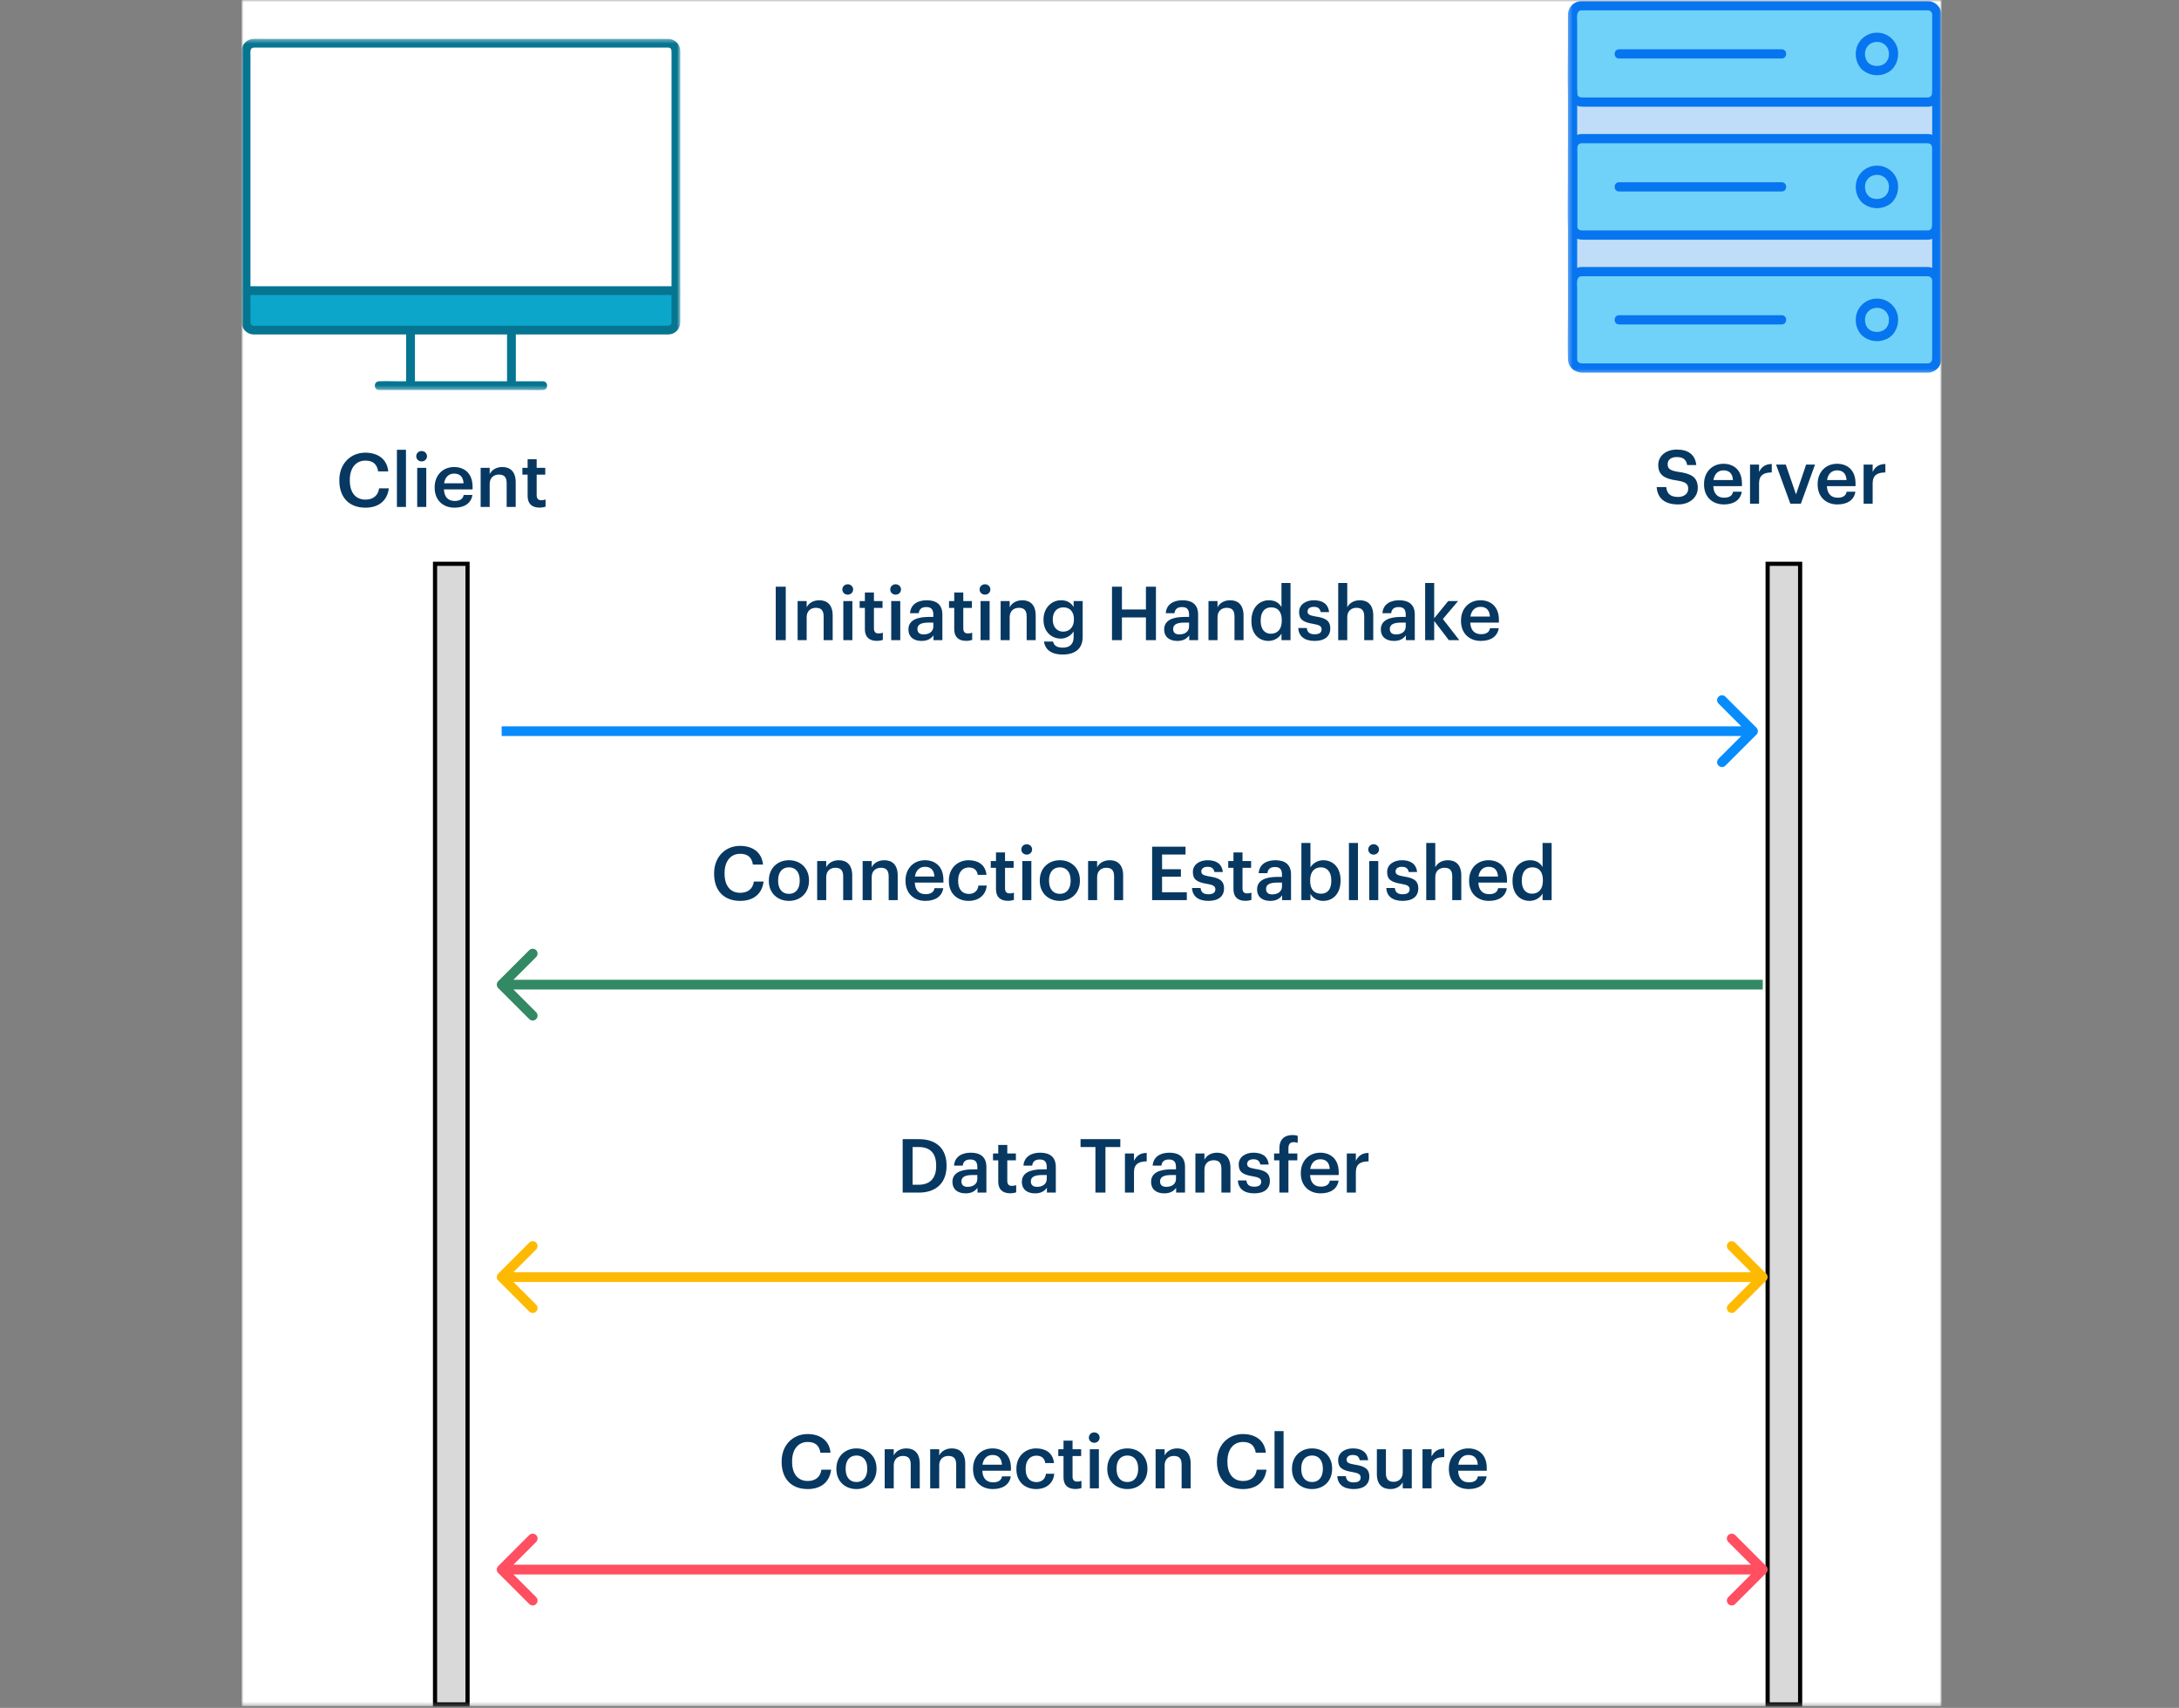 <svg width="523" height="410" viewBox="0 0 523 410" fill="none" xmlns="http://www.w3.org/2000/svg">
<rect x="0" y="0" width="523" height="410" fill="#808080" stroke="none"/>
<mask id="mask0_694_2507" style="mask-type:luminance" maskUnits="userSpaceOnUse" x="58" y="0" width="408" height="410">
<path d="M466 0H58V409.56H466V0Z" fill="white"/>
</mask>
<g mask="url(#mask0_694_2507)">
<path d="M466 0H58V409.56H466V0Z" fill="white"/>
<mask id="mask1_694_2507" style="mask-type:luminance" maskUnits="userSpaceOnUse" x="58" y="9" width="106" height="85">
<path d="M163.315 9.362H58V93.615H163.315V9.362Z" fill="white"/>
</mask>
<g mask="url(#mask1_694_2507)">
<path d="M122.752 81.505V79.245H98.537V92.585H122.752V81.505Z" fill="white"/>
<path d="M162.232 69.769V77.453C162.231 77.928 162.04 78.384 161.703 78.72C161.365 79.056 160.907 79.246 160.429 79.246H60.86C60.383 79.246 59.925 79.056 59.587 78.72C59.249 78.384 59.059 77.928 59.059 77.453V69.769H162.232Z" fill="#0DA6CB"/>
<path d="M162.231 12.169V69.77H59.055V12.169C59.055 11.693 59.245 11.237 59.582 10.901C59.92 10.565 60.379 10.376 60.856 10.376H160.428C160.665 10.376 160.899 10.422 161.118 10.512C161.337 10.602 161.536 10.734 161.703 10.901C161.87 11.067 162.003 11.265 162.094 11.482C162.185 11.7 162.231 11.933 162.231 12.169Z" fill="white"/>
<path d="M90.991 93.635H125.436C127.029 93.635 128.636 93.698 130.227 93.635C130.249 93.635 130.271 93.635 130.295 93.635C131.652 93.635 131.654 91.535 130.295 91.535H95.851C94.258 91.535 92.651 91.471 91.06 91.535C91.038 91.535 91.016 91.535 90.993 91.535C89.635 91.535 89.633 93.635 90.993 93.635H90.991Z" fill="#057591"/>
<path d="M99.591 92.312V79.272C99.591 77.921 97.481 77.919 97.481 79.272V92.312C97.481 93.663 99.591 93.665 99.591 92.312Z" fill="#057591"/>
<path d="M121.698 79.272V92.312C121.698 93.662 123.808 93.665 123.808 92.312V79.272C123.808 77.921 121.698 77.919 121.698 79.272Z" fill="#057591"/>
<path d="M160.428 9.326H63.068C62.337 9.326 61.602 9.301 60.87 9.326C60.486 9.333 60.107 9.415 59.755 9.568C59.403 9.721 59.085 9.941 58.819 10.217C58.552 10.492 58.343 10.817 58.203 11.173C58.063 11.529 57.995 11.909 58.003 12.291C57.999 12.729 58.003 13.166 58.003 13.603V73.11C58.003 74.492 57.997 75.874 58.003 77.257C57.987 77.644 58.049 78.03 58.185 78.393C58.32 78.756 58.527 79.089 58.793 79.371C59.059 79.654 59.379 79.881 59.734 80.04C60.09 80.198 60.473 80.285 60.862 80.295C61.04 80.301 61.22 80.295 61.398 80.295H159.826C160.025 80.295 160.225 80.301 160.423 80.295C160.808 80.287 161.189 80.203 161.542 80.048C161.894 79.894 162.213 79.671 162.479 79.394C162.745 79.116 162.954 78.788 163.092 78.43C163.231 78.072 163.297 77.691 163.287 77.307C163.298 75.984 163.287 74.661 163.287 73.339V13.729C163.287 13.273 163.287 12.819 163.287 12.364C163.302 11.977 163.241 11.591 163.105 11.228C162.969 10.866 162.762 10.533 162.496 10.251C162.231 9.968 161.911 9.741 161.557 9.582C161.202 9.423 160.819 9.336 160.431 9.326C159.072 9.271 159.076 11.37 160.431 11.425C161.143 11.453 161.177 12.052 161.177 12.587V73.754C161.177 74.96 161.194 76.167 161.177 77.373C161.165 78.362 160.143 78.195 159.448 78.195H61.32C61.116 78.211 60.911 78.207 60.708 78.181C60.081 78.046 60.112 77.482 60.112 76.994V13.351C60.112 12.604 59.9 11.436 60.969 11.427C61.882 11.417 62.796 11.427 63.709 11.427H160.428C161.785 11.425 161.787 9.326 160.428 9.326Z" fill="#057591"/>
<path d="M59.054 70.819H162.23C163.587 70.819 163.589 68.72 162.23 68.72H59.054C57.697 68.72 57.694 70.819 59.054 70.819Z" fill="#057591"/>
</g>
<path d="M87.71 121.877C83.691 121.877 81.448 119.311 81.448 115.364V115.221C81.448 111.363 84.104 108.671 87.674 108.671C90.617 108.671 92.896 110.143 93.183 113.157H90.76C90.491 111.453 89.54 110.573 87.692 110.573C85.431 110.573 83.96 112.332 83.96 115.203V115.346C83.96 118.235 85.342 119.939 87.71 119.939C89.487 119.939 90.743 119.042 90.994 117.23H93.326C92.95 120.316 90.76 121.877 87.71 121.877ZM95.268 121.698V107.972H97.439V121.698H95.268ZM100.139 121.698V112.314H102.31V121.698H100.139ZM101.198 110.771C100.48 110.771 99.906 110.232 99.906 109.533C99.906 108.815 100.48 108.277 101.198 108.277C101.915 108.277 102.489 108.815 102.489 109.533C102.489 110.232 101.915 110.771 101.198 110.771ZM109.083 121.877C106.32 121.877 104.328 120.065 104.328 117.104V116.961C104.328 114.054 106.32 112.116 108.993 112.116C111.326 112.116 113.425 113.498 113.425 116.853V117.481H106.553C106.625 119.258 107.522 120.262 109.137 120.262C110.447 120.262 111.129 119.742 111.29 118.827H113.389C113.084 120.801 111.487 121.877 109.083 121.877ZM106.589 116.028H111.272C111.164 114.413 110.339 113.695 108.993 113.695C107.684 113.695 106.804 114.575 106.589 116.028ZM115.364 121.698V112.314H117.535V113.803C117.984 112.888 119.025 112.116 120.568 112.116C122.452 112.116 123.78 113.211 123.78 115.795V121.698H121.608V115.992C121.608 114.575 121.034 113.929 119.742 113.929C118.522 113.929 117.535 114.682 117.535 116.171V121.698H115.364ZM129.475 121.859C127.608 121.859 126.64 120.854 126.64 119.078V113.947H125.384V112.314H126.64V110.25H128.811V112.314H130.874V113.947H128.811V118.881C128.811 119.706 129.205 120.083 129.887 120.083C130.318 120.083 130.641 120.029 130.946 119.904V121.626C130.605 121.752 130.138 121.859 129.475 121.859Z" fill="#073861"/>
<mask id="mask2_694_2507" style="mask-type:luminance" maskUnits="userSpaceOnUse" x="376" y="0" width="90" height="90">
<path d="M465.999 0.001H376.286V89.714H465.999V0.001Z" fill="white"/>
</mask>
<g mask="url(#mask2_694_2507)">
<path d="M379.571 33.289H462.746C463.31 33.289 463.851 33.513 464.25 33.912C464.649 34.311 464.874 34.853 464.874 35.417V22.382C464.874 22.946 464.649 23.488 464.25 23.887C463.851 24.286 463.31 24.51 462.746 24.51H379.571C379.007 24.51 378.465 24.286 378.066 23.887C377.667 23.488 377.442 22.946 377.442 22.382V35.417C377.442 34.853 377.667 34.311 378.066 33.912C378.465 33.513 379.007 33.289 379.571 33.289Z" fill="#BFDDF8"/>
<path d="M462.746 56.43H379.571C379.007 56.43 378.465 56.206 378.066 55.807C377.667 55.407 377.442 54.866 377.442 54.302V67.341C377.442 66.776 377.667 66.235 378.066 65.836C378.465 65.437 379.007 65.213 379.571 65.213H462.746C463.31 65.213 463.851 65.437 464.25 65.836C464.649 66.235 464.874 66.776 464.874 67.341V54.302C464.874 54.867 464.649 55.408 464.25 55.807C463.851 56.206 463.31 56.43 462.746 56.43Z" fill="#BFDDF8"/>
<path d="M462.746 1.371H379.573C378.399 1.371 377.445 2.324 377.445 3.499V22.382C377.445 23.557 378.399 24.51 379.573 24.51H462.746C463.921 24.51 464.874 23.557 464.874 22.382V3.499C464.874 2.324 463.921 1.371 462.746 1.371Z" fill="#71D2F9"/>
<path d="M462.746 33.29H379.573C378.399 33.29 377.445 34.243 377.445 35.418V54.301C377.445 55.476 378.399 56.429 379.573 56.429H462.746C463.921 56.429 464.874 55.476 464.874 54.301V35.418C464.874 34.243 463.921 33.29 462.746 33.29Z" fill="#71D2F9"/>
<path d="M462.746 65.21H379.573C378.399 65.21 377.445 66.163 377.445 67.338V86.221C377.445 87.396 378.399 88.349 379.573 88.349H462.746C463.921 88.349 464.874 87.396 464.874 86.221V67.338C464.874 66.163 463.921 65.21 462.746 65.21Z" fill="#71D2F9"/>
<path d="M376.333 21.919V66.878C376.333 68.306 378.553 68.309 378.553 66.878V21.919C378.553 20.49 376.333 20.488 376.333 21.919Z" fill="#0775EF"/>
<path d="M463.763 21.919V66.878C463.763 68.306 465.983 68.309 465.983 66.878V21.919C465.983 20.49 463.763 20.488 463.763 21.919Z" fill="#0775EF"/>
<path d="M379.569 2.481H458.257C459.724 2.481 461.192 2.464 462.659 2.481C462.899 2.466 463.137 2.535 463.332 2.676C463.528 2.816 463.668 3.021 463.73 3.253C463.781 3.601 463.791 3.954 463.761 4.304V9.98C463.761 14.037 463.775 18.094 463.761 22.151C463.761 22.806 463.472 23.351 462.743 23.4C462.663 23.406 462.581 23.4 462.501 23.4H380.131C379.473 23.4 378.702 23.404 378.562 22.548C378.531 22.208 378.528 21.866 378.551 21.526V5.391C378.551 4.475 378.196 2.533 379.569 2.483C380.996 2.43 381.004 0.209 379.569 0.26C378.709 0.277 377.89 0.628 377.286 1.239C376.681 1.85 376.338 2.673 376.331 3.532C376.321 3.957 376.331 4.387 376.331 4.813V11.158C376.331 14.89 376.224 18.64 376.331 22.371C376.388 24.343 377.945 25.62 379.84 25.62H457.382C459.093 25.62 460.805 25.627 462.519 25.62C462.964 25.638 463.408 25.567 463.824 25.41C464.24 25.254 464.621 25.015 464.944 24.709C465.266 24.403 465.524 24.035 465.702 23.627C465.88 23.22 465.974 22.78 465.98 22.335C466.015 20.977 465.98 19.612 465.98 18.253V4.602C465.98 4.237 465.992 3.87 465.98 3.505C465.967 2.65 465.621 1.833 465.016 1.228C464.413 0.622 463.597 0.275 462.741 0.26C462.398 0.25 462.054 0.26 461.71 0.26H379.569C378.142 0.26 378.14 2.481 379.569 2.481Z" fill="#0775EF"/>
<path d="M427.634 11.83H388.618C387.189 11.83 387.186 14.051 388.618 14.051H427.634C429.063 14.051 429.066 11.83 427.634 11.83Z" fill="#0775EF"/>
<path d="M450.508 8.953C451.031 8.943 451.552 9.038 452.039 9.233C452.525 9.428 452.967 9.719 453.34 10.088C453.711 10.458 454.004 10.898 454.202 11.383C454.4 11.869 454.499 12.389 454.492 12.913C454.519 13.446 454.435 13.978 454.245 14.477C454.055 14.975 453.763 15.429 453.389 15.808C453.013 16.188 452.564 16.485 452.068 16.681C451.572 16.877 451.04 16.968 450.507 16.947C448.096 16.947 446.523 15.286 446.523 12.913C446.515 12.389 446.613 11.868 446.811 11.383C447.009 10.897 447.302 10.456 447.674 10.087C448.046 9.717 448.489 9.426 448.976 9.232C449.462 9.037 449.983 8.942 450.508 8.953Z" fill="#71D2F9"/>
<path d="M450.508 40.874C451.031 40.863 451.552 40.959 452.039 41.154C452.525 41.349 452.967 41.639 453.34 42.009C453.711 42.378 454.004 42.819 454.202 43.304C454.4 43.789 454.499 44.31 454.492 44.834C454.519 45.367 454.435 45.899 454.245 46.398C454.055 46.896 453.763 47.35 453.389 47.729C453.013 48.109 452.564 48.406 452.068 48.602C451.572 48.798 451.04 48.889 450.507 48.868C448.096 48.868 446.523 47.208 446.523 44.834C446.515 44.309 446.613 43.789 446.811 43.304C447.009 42.818 447.302 42.377 447.674 42.008C448.046 41.638 448.489 41.347 448.976 41.153C449.462 40.958 449.983 40.863 450.508 40.874Z" fill="#71D2F9"/>
<path d="M450.508 72.793C451.031 72.782 451.552 72.878 452.039 73.073C452.525 73.267 452.967 73.558 453.34 73.928C453.711 74.297 454.004 74.738 454.202 75.223C454.4 75.708 454.499 76.229 454.492 76.753C454.519 77.285 454.435 77.818 454.245 78.317C454.055 78.815 453.763 79.268 453.389 79.648C453.013 80.028 452.564 80.326 452.068 80.521C451.572 80.717 451.04 80.808 450.507 80.787C448.096 80.787 446.523 79.126 446.523 76.753C446.515 76.228 446.613 75.708 446.811 75.222C447.009 74.737 447.302 74.296 447.674 73.927C448.046 73.557 448.489 73.266 448.976 73.072C449.462 72.877 449.983 72.782 450.508 72.793Z" fill="#71D2F9"/>
<path d="M450.507 10.064C450.856 10.047 451.205 10.104 451.531 10.231C451.598 10.253 451.665 10.277 451.731 10.302C451.52 10.219 451.829 10.355 451.846 10.363C452.029 10.457 452.203 10.567 452.367 10.691C452.184 10.549 452.439 10.762 452.453 10.777C452.503 10.823 452.551 10.869 452.598 10.915C452.668 10.988 452.737 11.063 452.799 11.14C452.669 10.987 452.808 11.152 452.837 11.197C452.939 11.353 453.026 11.513 453.117 11.675C453.135 11.707 453.205 11.868 453.13 11.687C453.181 11.813 453.225 11.941 453.262 12.072C453.31 12.238 453.347 12.406 453.373 12.576C453.341 12.362 453.373 12.592 453.373 12.646C453.373 12.735 453.381 12.822 453.381 12.911C453.382 13.097 453.372 13.282 453.351 13.466C453.379 13.23 453.326 13.572 453.322 13.592C453.297 13.711 453.267 13.828 453.232 13.944C453.208 14.025 453.179 14.104 453.152 14.184C453.053 14.48 453.256 14.017 453.106 14.285C453.026 14.428 452.953 14.572 452.863 14.708C452.866 14.703 452.678 14.955 452.78 14.829C452.882 14.703 452.678 14.941 452.682 14.936C452.618 15.007 452.55 15.075 452.481 15.139C452.443 15.174 452.226 15.353 452.412 15.21C452.285 15.307 452.15 15.395 452.01 15.473C451.925 15.519 451.839 15.565 451.75 15.605C451.943 15.513 451.75 15.605 451.696 15.625C451.521 15.685 451.343 15.736 451.162 15.777C451.094 15.792 451.027 15.804 450.959 15.816C451.19 15.775 450.771 15.829 450.728 15.831C450.544 15.839 450.359 15.837 450.175 15.825C450.154 15.825 449.802 15.779 450.044 15.817C449.975 15.806 449.905 15.794 449.838 15.779C449.657 15.739 449.478 15.689 449.302 15.63C449.249 15.613 449.052 15.522 449.249 15.614C449.148 15.568 449.048 15.516 448.951 15.461C448.882 15.422 448.815 15.38 448.749 15.337C448.717 15.315 448.482 15.124 448.672 15.287C448.553 15.187 448.44 15.08 448.333 14.966C448.333 14.966 448.136 14.735 448.241 14.865C448.345 14.995 448.16 14.748 448.161 14.75C448.057 14.591 447.964 14.424 447.881 14.252C447.991 14.475 447.858 14.19 447.847 14.156C447.824 14.093 447.804 14.03 447.785 13.967C447.726 13.771 447.681 13.571 447.652 13.369C447.66 13.421 447.663 13.568 447.654 13.348C447.65 13.24 447.639 13.132 447.638 13.025C447.635 12.934 447.635 12.844 447.638 12.754C447.638 12.707 447.676 12.344 447.643 12.576C447.673 12.371 447.719 12.169 447.782 11.972C447.812 11.874 447.845 11.777 447.885 11.683C447.81 11.862 447.918 11.63 447.944 11.581C448.037 11.402 448.146 11.232 448.267 11.072C448.125 11.257 448.336 11.004 448.352 10.988C448.419 10.914 448.49 10.842 448.565 10.774C448.58 10.759 448.836 10.548 448.652 10.689C448.732 10.627 448.819 10.57 448.904 10.516C448.99 10.462 449.081 10.411 449.172 10.363C449.214 10.342 449.464 10.234 449.288 10.303C449.488 10.225 449.694 10.163 449.905 10.118C449.917 10.115 450.271 10.065 450.048 10.089C450.201 10.072 450.355 10.067 450.508 10.065C450.654 10.065 450.798 10.036 450.933 9.981C451.068 9.925 451.19 9.843 451.293 9.74C451.396 9.637 451.478 9.514 451.534 9.38C451.59 9.245 451.619 9.1 451.619 8.955C451.619 8.809 451.59 8.664 451.534 8.53C451.478 8.395 451.396 8.273 451.293 8.169C451.19 8.066 451.068 7.985 450.933 7.929C450.798 7.873 450.654 7.844 450.508 7.844C449.427 7.841 448.372 8.182 447.497 8.818C446.622 9.454 445.972 10.352 445.641 11.382C445.046 13.266 445.588 15.612 447.138 16.887C447.971 17.545 448.978 17.945 450.035 18.039C451.093 18.132 452.155 17.915 453.09 17.414C455.009 16.366 455.839 14.133 455.522 12.04C455.318 10.86 454.702 9.791 453.783 9.023C452.865 8.254 451.704 7.836 450.507 7.843C450.213 7.843 449.93 7.96 449.722 8.168C449.514 8.376 449.397 8.659 449.397 8.953C449.397 9.248 449.514 9.53 449.722 9.738C449.93 9.947 450.213 10.064 450.507 10.064Z" fill="#0775EF"/>
<path d="M379.57 34.399H458.257C459.725 34.399 461.192 34.382 462.66 34.399C462.9 34.384 463.138 34.453 463.333 34.593C463.529 34.734 463.669 34.938 463.731 35.171C463.781 35.519 463.792 35.871 463.762 36.222V41.898C463.762 45.956 463.775 50.013 463.762 54.07C463.762 54.725 463.473 55.27 462.744 55.319C462.664 55.325 462.582 55.319 462.501 55.319H380.132C379.474 55.319 378.703 55.323 378.563 54.467C378.533 54.127 378.53 53.785 378.554 53.446V37.308C378.554 36.392 378.198 34.451 379.572 34.4C380.996 34.347 381.003 32.127 379.572 32.179C378.712 32.196 377.893 32.547 377.288 33.158C376.683 33.769 376.341 34.591 376.333 35.451C376.322 35.879 376.331 36.306 376.331 36.732V43.077C376.331 46.809 376.223 50.559 376.331 54.289C376.388 56.262 377.946 57.539 379.841 57.539H457.382C459.094 57.539 460.806 57.545 462.52 57.539C462.965 57.557 463.409 57.486 463.825 57.329C464.241 57.173 464.622 56.934 464.945 56.628C465.267 56.322 465.525 55.954 465.703 55.546C465.881 55.139 465.975 54.699 465.981 54.255C466.016 52.896 465.981 51.531 465.981 50.172V36.521C465.981 36.156 465.992 35.789 465.981 35.424C465.967 34.569 465.622 33.752 465.017 33.147C464.413 32.541 463.597 32.195 462.742 32.179C462.398 32.169 462.054 32.179 461.711 32.179H379.57C378.143 32.178 378.14 34.399 379.57 34.399Z" fill="#0775EF"/>
<path d="M427.634 43.75H388.618C387.189 43.75 387.186 45.971 388.618 45.971H427.634C429.063 45.971 429.066 43.75 427.634 43.75Z" fill="#0775EF"/>
<path d="M450.507 41.984C450.856 41.968 451.205 42.025 451.531 42.152C451.598 42.174 451.665 42.198 451.731 42.223C451.52 42.14 451.829 42.276 451.846 42.284C452.029 42.378 452.203 42.487 452.367 42.611C452.184 42.47 452.439 42.683 452.453 42.697C452.503 42.743 452.551 42.79 452.598 42.838C452.668 42.911 452.737 42.986 452.799 43.063C452.669 42.909 452.808 43.075 452.837 43.119C452.939 43.276 453.026 43.435 453.117 43.597C453.135 43.629 453.205 43.791 453.13 43.609C453.181 43.735 453.225 43.864 453.262 43.995C453.31 44.16 453.347 44.329 453.373 44.499C453.341 44.285 453.373 44.514 453.373 44.568C453.373 44.657 453.381 44.745 453.381 44.834C453.382 45.019 453.372 45.205 453.351 45.389C453.379 45.153 453.326 45.495 453.322 45.515C453.297 45.633 453.267 45.751 453.232 45.866C453.208 45.948 453.179 46.027 453.152 46.107C453.053 46.402 453.256 45.939 453.106 46.208C453.026 46.351 452.953 46.495 452.863 46.631C452.866 46.626 452.678 46.878 452.78 46.752C452.882 46.626 452.678 46.863 452.682 46.859C452.618 46.929 452.55 46.998 452.481 47.062C452.443 47.096 452.226 47.276 452.412 47.132C452.285 47.23 452.15 47.317 452.01 47.395C451.925 47.441 451.839 47.487 451.75 47.528C451.943 47.435 451.75 47.528 451.696 47.547C451.521 47.608 451.343 47.659 451.162 47.7C451.094 47.715 451.027 47.727 450.959 47.738C451.19 47.698 450.771 47.752 450.728 47.753C450.544 47.762 450.359 47.76 450.175 47.747C450.154 47.747 449.802 47.701 450.044 47.739C449.974 47.729 449.906 47.717 449.838 47.702C449.657 47.661 449.479 47.612 449.302 47.553C449.249 47.536 449.052 47.444 449.249 47.537C449.148 47.491 449.048 47.439 448.951 47.383C448.882 47.344 448.815 47.303 448.749 47.259C448.717 47.238 448.482 47.046 448.672 47.209C448.553 47.109 448.44 47.002 448.333 46.889C448.333 46.889 448.136 46.658 448.241 46.787C448.345 46.917 448.16 46.671 448.161 46.673C448.057 46.513 447.964 46.347 447.881 46.175C447.991 46.397 447.858 46.112 447.847 46.079C447.824 46.016 447.804 45.953 447.785 45.89C447.727 45.694 447.681 45.494 447.652 45.292C447.66 45.344 447.663 45.49 447.654 45.271C447.65 45.163 447.639 45.054 447.638 44.947C447.638 44.855 447.638 44.766 447.638 44.676C447.638 44.63 447.676 44.266 447.643 44.499C447.673 44.294 447.719 44.092 447.782 43.894C447.812 43.797 447.845 43.7 447.885 43.606C447.81 43.785 447.918 43.553 447.944 43.503C448.037 43.325 448.146 43.155 448.267 42.995C448.125 43.18 448.336 42.926 448.352 42.91C448.419 42.836 448.49 42.765 448.565 42.697C448.58 42.682 448.836 42.471 448.652 42.611C448.732 42.55 448.819 42.493 448.904 42.439C448.99 42.385 449.081 42.333 449.172 42.286C449.214 42.264 449.464 42.157 449.288 42.226C449.488 42.147 449.694 42.085 449.905 42.041C449.917 42.038 450.271 41.986 450.048 42.011C450.201 41.994 450.355 41.989 450.508 41.987C450.803 41.987 451.085 41.87 451.293 41.662C451.502 41.453 451.619 41.171 451.619 40.877C451.619 40.582 451.502 40.3 451.293 40.091C451.085 39.883 450.803 39.766 450.508 39.766C449.427 39.763 448.372 40.104 447.497 40.74C446.622 41.376 445.972 42.274 445.641 43.304C445.046 45.188 445.588 47.534 447.138 48.81C447.971 49.467 448.978 49.867 450.035 49.961C451.093 50.055 452.155 49.837 453.09 49.336C455.009 48.288 455.839 46.055 455.522 43.962C455.318 42.782 454.702 41.714 453.783 40.945C452.866 40.177 451.705 39.759 450.508 39.765C450.363 39.765 450.218 39.793 450.083 39.849C449.948 39.905 449.826 39.987 449.723 40.09C449.62 40.193 449.538 40.316 449.482 40.45C449.427 40.585 449.398 40.729 449.398 40.875C449.398 41.021 449.427 41.165 449.482 41.3C449.538 41.435 449.62 41.557 449.723 41.66C449.826 41.763 449.948 41.845 450.083 41.901C450.218 41.957 450.363 41.986 450.508 41.986L450.507 41.984Z" fill="#0775EF"/>
<path d="M379.571 66.32H458.259C459.725 66.32 461.194 66.303 462.66 66.32C462.901 66.305 463.139 66.374 463.334 66.515C463.529 66.656 463.67 66.86 463.731 67.093C463.782 67.44 463.793 67.793 463.763 68.143V73.817C463.763 77.874 463.776 81.931 463.763 85.989C463.763 86.644 463.473 87.189 462.745 87.238C462.665 87.243 462.582 87.238 462.503 87.238H380.133C379.475 87.238 378.704 87.242 378.564 86.385C378.533 86.046 378.531 85.704 378.555 85.364V69.228C378.555 68.312 378.2 66.37 379.573 66.32C380.997 66.268 381.004 64.047 379.573 64.099C378.713 64.116 377.894 64.467 377.289 65.078C376.685 65.689 376.342 66.511 376.334 67.371C376.323 67.798 376.334 68.226 376.334 68.652V74.997C376.334 78.729 376.226 82.478 376.334 86.21C376.391 88.182 377.948 89.46 379.844 89.46H457.385C459.097 89.46 460.808 89.466 462.523 89.46C462.968 89.478 463.412 89.406 463.827 89.25C464.244 89.093 464.625 88.854 464.948 88.549C465.27 88.242 465.528 87.874 465.706 87.466C465.884 87.058 465.978 86.619 465.984 86.175C466.019 84.816 465.984 83.452 465.984 82.093V68.441C465.984 68.076 465.995 67.709 465.984 67.344C465.969 66.489 465.625 65.672 465.02 65.067C464.416 64.461 463.6 64.114 462.745 64.099C462.401 64.089 462.057 64.099 461.713 64.099H379.571C378.143 64.102 378.141 66.32 379.571 66.32Z" fill="#0775EF"/>
<path d="M427.634 75.668H388.618C387.189 75.668 387.186 77.889 388.618 77.889H427.634C429.063 77.889 429.066 75.668 427.634 75.668Z" fill="#0775EF"/>
<path d="M450.507 73.904C450.856 73.887 451.205 73.944 451.531 74.071C451.598 74.093 451.665 74.117 451.731 74.143C451.52 74.06 451.829 74.195 451.846 74.204C452.029 74.298 452.203 74.407 452.367 74.531C452.184 74.39 452.439 74.603 452.453 74.617C452.503 74.663 452.551 74.71 452.598 74.758C452.668 74.83 452.737 74.906 452.799 74.983C452.669 74.829 452.808 74.995 452.837 75.039C452.939 75.195 453.026 75.355 453.117 75.517C453.135 75.549 453.205 75.711 453.13 75.529C453.181 75.655 453.225 75.784 453.262 75.915C453.31 76.08 453.347 76.249 453.373 76.419C453.341 76.205 453.373 76.434 453.373 76.488C453.373 76.577 453.381 76.665 453.381 76.753C453.382 76.939 453.372 77.124 453.351 77.309C453.379 77.073 453.326 77.415 453.322 77.435C453.297 77.553 453.267 77.671 453.232 77.786C453.208 77.868 453.179 77.947 453.152 78.028C453.053 78.322 453.256 77.859 453.106 78.127C453.026 78.27 452.953 78.415 452.863 78.55C452.866 78.546 452.678 78.797 452.78 78.672C452.882 78.546 452.678 78.784 452.682 78.779C452.618 78.849 452.55 78.918 452.481 78.982C452.443 79.016 452.226 79.196 452.412 79.053C452.285 79.149 452.15 79.237 452.01 79.315C451.925 79.361 451.839 79.407 451.75 79.448C451.943 79.355 451.75 79.448 451.696 79.467C451.521 79.528 451.343 79.578 451.162 79.62C451.094 79.635 451.027 79.646 450.959 79.658C451.19 79.618 450.771 79.671 450.728 79.674C450.544 79.681 450.359 79.68 450.175 79.667C450.154 79.667 449.802 79.621 450.044 79.659C449.974 79.649 449.906 79.636 449.838 79.622C449.657 79.582 449.479 79.532 449.302 79.473C449.249 79.456 449.052 79.364 449.249 79.457C449.148 79.411 449.048 79.359 448.951 79.303C448.882 79.264 448.815 79.223 448.749 79.179C448.717 79.158 448.482 78.966 448.672 79.129C448.553 79.029 448.44 78.922 448.333 78.809C448.333 78.809 448.136 78.578 448.241 78.707C448.345 78.837 448.16 78.591 448.161 78.592C448.057 78.433 447.964 78.266 447.881 78.095C447.991 78.317 447.858 78.032 447.847 77.998C447.824 77.936 447.804 77.873 447.785 77.809C447.726 77.613 447.681 77.413 447.652 77.211C447.66 77.263 447.663 77.41 447.654 77.191C447.65 77.082 447.639 76.974 447.638 76.867C447.635 76.777 447.635 76.686 447.638 76.596C447.638 76.549 447.676 76.186 447.643 76.418C447.673 76.213 447.719 76.011 447.782 75.814C447.812 75.717 447.845 75.62 447.885 75.526C447.81 75.705 447.918 75.473 447.944 75.423C448.037 75.245 448.146 75.075 448.267 74.914C448.125 75.099 448.336 74.846 448.352 74.83C448.419 74.756 448.491 74.684 448.565 74.616C448.58 74.602 448.836 74.391 448.652 74.531C448.732 74.47 448.819 74.412 448.904 74.359C448.99 74.305 449.081 74.253 449.172 74.206C449.214 74.184 449.464 74.076 449.288 74.145C449.488 74.067 449.694 74.005 449.905 73.96C449.917 73.958 450.271 73.906 450.048 73.93C450.201 73.914 450.355 73.909 450.508 73.907C450.803 73.907 451.085 73.79 451.293 73.582C451.502 73.373 451.619 73.091 451.619 72.796C451.619 72.502 451.502 72.219 451.293 72.011C451.085 71.803 450.803 71.686 450.508 71.686C449.427 71.683 448.372 72.024 447.497 72.66C446.622 73.296 445.972 74.194 445.641 75.224C445.046 77.107 445.588 79.454 447.138 80.73C447.971 81.388 448.978 81.788 450.035 81.881C451.093 81.974 452.155 81.757 453.09 81.256C455.009 80.208 455.839 77.975 455.522 75.882C455.318 74.702 454.702 73.633 453.783 72.865C452.866 72.097 451.705 71.678 450.508 71.685C450.214 71.685 449.931 71.802 449.723 72.01C449.515 72.218 449.398 72.501 449.398 72.795C449.398 73.09 449.515 73.372 449.723 73.58C449.931 73.788 450.214 73.905 450.508 73.905L450.507 73.904Z" fill="#0775EF"/>
</g>
<path d="M402.779 121.097C399.281 121.097 397.809 119.356 397.63 116.934H399.927C400.088 118.226 400.608 119.302 402.779 119.302C404.197 119.302 405.202 118.513 405.202 117.329C405.202 116.144 404.61 115.696 402.528 115.355C399.46 114.942 398.007 114.009 398.007 111.605C398.007 109.506 399.801 107.927 402.474 107.927C405.238 107.927 406.888 109.183 407.139 111.641H404.95C404.717 110.295 403.946 109.721 402.474 109.721C401.021 109.721 400.267 110.421 400.267 111.408C400.267 112.448 400.698 112.969 402.923 113.292C405.937 113.704 407.498 114.566 407.498 117.131C407.498 119.356 405.614 121.097 402.779 121.097ZM413.756 121.097C410.992 121.097 409.001 119.284 409.001 116.324V116.18C409.001 113.274 410.992 111.336 413.666 111.336C415.998 111.336 418.098 112.717 418.098 116.073V116.701H411.226C411.297 118.477 412.195 119.482 413.809 119.482C415.119 119.482 415.801 118.961 415.963 118.046H418.062C417.757 120.02 416.16 121.097 413.756 121.097ZM411.262 115.247H415.945C415.837 113.633 415.012 112.915 413.666 112.915C412.356 112.915 411.477 113.794 411.262 115.247ZM420.037 120.917V111.533H422.208V113.292C422.8 112.107 423.679 111.408 425.258 111.39V113.417C423.356 113.435 422.208 114.045 422.208 116.037V120.917H420.037ZM429.714 120.917L426.287 111.533H428.62L431.078 118.692L433.5 111.533H435.636L432.244 120.917H429.714ZM441.021 121.097C438.257 121.097 436.266 119.284 436.266 116.324V116.18C436.266 113.274 438.257 111.336 440.931 111.336C443.263 111.336 445.363 112.717 445.363 116.073V116.701H438.491C438.562 118.477 439.46 119.482 441.074 119.482C442.384 119.482 443.066 118.961 443.228 118.046H445.327C445.022 120.02 443.425 121.097 441.021 121.097ZM438.527 115.247H443.21C443.102 113.633 442.277 112.915 440.931 112.915C439.621 112.915 438.742 113.794 438.527 115.247ZM447.302 120.917V111.533H449.473V113.292C450.065 112.107 450.944 111.408 452.523 111.39V113.417C450.622 113.435 449.473 114.045 449.473 116.037V120.917H447.302Z" fill="#073861"/>
<path d="M186.192 153.683V140.854H188.597V153.683H186.192ZM191.443 153.683V144.299H193.614V145.788C194.063 144.873 195.104 144.102 196.647 144.102C198.531 144.102 199.858 145.196 199.858 147.78V153.683H197.687V147.977C197.687 146.56 197.113 145.914 195.821 145.914C194.601 145.914 193.614 146.668 193.614 148.157V153.683H191.443ZM202.413 153.683V144.299H204.584V153.683H202.413ZM203.472 142.756C202.754 142.756 202.18 142.218 202.18 141.518C202.18 140.8 202.754 140.262 203.472 140.262C204.19 140.262 204.764 140.8 204.764 141.518C204.764 142.218 204.19 142.756 203.472 142.756ZM210.424 153.845C208.558 153.845 207.589 152.84 207.589 151.064V145.932H206.333V144.299H207.589V142.236H209.76V144.299H211.824V145.932H209.76V150.866C209.76 151.692 210.155 152.068 210.837 152.068C211.268 152.068 211.591 152.014 211.896 151.889V153.611C211.555 153.737 211.088 153.845 210.424 153.845ZM213.908 153.683V144.299H216.079V153.683H213.908ZM214.966 142.756C214.248 142.756 213.674 142.218 213.674 141.518C213.674 140.8 214.248 140.262 214.966 140.262C215.684 140.262 216.258 140.8 216.258 141.518C216.258 142.218 215.684 142.756 214.966 142.756ZM221.184 153.863C219.461 153.863 218.044 153.037 218.044 151.081C218.044 148.892 220.161 148.103 222.852 148.103H224.019V147.619C224.019 146.363 223.588 145.735 222.314 145.735C221.184 145.735 220.627 146.273 220.52 147.206H218.42C218.6 145.017 220.34 144.102 222.44 144.102C224.539 144.102 226.19 144.963 226.19 147.529V153.683H224.054V152.535C223.444 153.342 222.619 153.863 221.184 153.863ZM221.704 152.302C223.032 152.302 224.019 151.602 224.019 150.4V149.467H222.906C221.255 149.467 220.197 149.843 220.197 150.992C220.197 151.781 220.627 152.302 221.704 152.302ZM231.871 153.845C230.005 153.845 229.036 152.84 229.036 151.064V145.932H227.78V144.299H229.036V142.236H231.207V144.299H233.271V145.932H231.207V150.866C231.207 151.692 231.602 152.068 232.284 152.068C232.715 152.068 233.037 152.014 233.343 151.889V153.611C233.002 153.737 232.535 153.845 231.871 153.845ZM235.355 153.683V144.299H237.526V153.683H235.355ZM236.414 142.756C235.696 142.756 235.122 142.218 235.122 141.518C235.122 140.8 235.696 140.262 236.414 140.262C237.132 140.262 237.706 140.8 237.706 141.518C237.706 142.218 237.132 142.756 236.414 142.756ZM240.172 153.683V144.299H242.343V145.788C242.792 144.873 243.833 144.102 245.376 144.102C247.26 144.102 248.588 145.196 248.588 147.78V153.683H246.416V147.977C246.416 146.56 245.842 145.914 244.55 145.914C243.33 145.914 242.343 146.668 242.343 148.157V153.683H240.172ZM255.09 157.128C252.147 157.128 250.819 155.8 250.568 154.006H252.757C252.937 154.939 253.654 155.477 255.072 155.477C256.758 155.477 257.691 154.634 257.691 152.948V151.566C257.171 152.463 256.005 153.306 254.623 153.306C252.273 153.306 250.461 151.548 250.461 148.839V148.713C250.461 146.075 252.255 144.102 254.677 144.102C256.22 144.102 257.153 144.802 257.691 145.735V144.299H259.863V152.983C259.845 155.747 257.996 157.128 255.09 157.128ZM255.162 151.638C256.669 151.638 257.763 150.561 257.763 148.767V148.641C257.763 146.865 256.794 145.806 255.233 145.806C253.618 145.806 252.685 146.973 252.685 148.677V148.821C252.685 150.561 253.762 151.638 255.162 151.638ZM266.898 153.683V140.854H269.284V146.309H275.044V140.854H277.448V153.683H275.044V148.229H269.284V153.683H266.898ZM282.563 153.863C280.841 153.863 279.423 153.037 279.423 151.081C279.423 148.892 281.54 148.103 284.232 148.103H285.398V147.619C285.398 146.363 284.967 145.735 283.693 145.735C282.563 145.735 282.007 146.273 281.899 147.206H279.8C279.979 145.017 281.72 144.102 283.819 144.102C285.918 144.102 287.569 144.963 287.569 147.529V153.683H285.434V152.535C284.824 153.342 283.998 153.863 282.563 153.863ZM283.083 152.302C284.411 152.302 285.398 151.602 285.398 150.4V149.467H284.286C282.635 149.467 281.576 149.843 281.576 150.992C281.576 151.781 282.007 152.302 283.083 152.302ZM290.058 153.683V144.299H292.229V145.788C292.677 144.873 293.718 144.102 295.261 144.102C297.145 144.102 298.473 145.196 298.473 147.78V153.683H296.302V147.977C296.302 146.56 295.728 145.914 294.436 145.914C293.216 145.914 292.229 146.668 292.229 148.157V153.683H290.058ZM304.491 153.863C302.14 153.863 300.364 152.194 300.364 149.144V149C300.364 146.004 302.14 144.102 304.58 144.102C306.105 144.102 307.056 144.802 307.577 145.735V139.957H309.748V153.683H307.577V152.104C307.074 153.037 305.872 153.863 304.491 153.863ZM305.029 152.14C306.536 152.14 307.648 151.135 307.648 149.036V148.892C307.648 146.829 306.697 145.806 305.119 145.806C303.522 145.806 302.589 146.919 302.589 148.946V149.09C302.589 151.153 303.629 152.14 305.029 152.14ZM315.54 153.863C313.118 153.863 311.7 152.75 311.611 150.759H313.656C313.764 151.709 314.248 152.266 315.522 152.266C316.688 152.266 317.209 151.853 317.209 151.064C317.209 150.292 316.581 150.005 315.199 149.772C312.723 149.377 311.808 148.677 311.808 146.919C311.808 145.035 313.566 144.102 315.325 144.102C317.245 144.102 318.77 144.819 319.003 146.937H316.993C316.814 146.075 316.33 145.681 315.325 145.681C314.392 145.681 313.836 146.129 313.836 146.793C313.836 147.475 314.284 147.744 315.773 147.995C317.98 148.336 319.29 148.875 319.29 150.866C319.29 152.768 317.944 153.863 315.54 153.863ZM321.194 153.683V139.957H323.365V145.788C323.814 144.873 324.855 144.102 326.398 144.102C328.282 144.102 329.609 145.196 329.609 147.78V153.683H327.438V147.977C327.438 146.56 326.864 145.914 325.572 145.914C324.352 145.914 323.365 146.668 323.365 148.157V153.683H321.194ZM334.569 153.863C332.846 153.863 331.429 153.037 331.429 151.081C331.429 148.892 333.546 148.103 336.237 148.103H337.404V147.619C337.404 146.363 336.973 145.735 335.699 145.735C334.569 145.735 334.012 146.273 333.905 147.206H331.805C331.985 145.017 333.725 144.102 335.825 144.102C337.924 144.102 339.575 144.963 339.575 147.529V153.683H337.439V152.535C336.829 153.342 336.004 153.863 334.569 153.863ZM335.089 152.302C336.417 152.302 337.404 151.602 337.404 150.4V149.467H336.291C334.64 149.467 333.582 149.843 333.582 150.992C333.582 151.781 334.012 152.302 335.089 152.302ZM342.063 153.683V139.957H344.234V148.426L347.59 144.299H349.958L346.316 148.605L350.263 153.683H347.751L344.234 149.072V153.683H342.063ZM355.424 153.863C352.661 153.863 350.669 152.05 350.669 149.09V148.946C350.669 146.04 352.661 144.102 355.335 144.102C357.667 144.102 359.766 145.483 359.766 148.839V149.467H352.894C352.966 151.243 353.863 152.248 355.478 152.248C356.788 152.248 357.47 151.727 357.631 150.812H359.73C359.425 152.786 357.829 153.863 355.424 153.863ZM352.93 148.013H357.613C357.506 146.398 356.68 145.681 355.335 145.681C354.025 145.681 353.146 146.56 352.93 148.013Z" fill="#073861"/>
<path d="M177.662 216.272C173.643 216.272 171.4 213.706 171.4 209.759V209.615C171.4 205.757 174.056 203.066 177.626 203.066C180.569 203.066 182.848 204.537 183.135 207.552H180.713C180.443 205.847 179.493 204.968 177.644 204.968C175.384 204.968 173.912 206.726 173.912 209.597V209.741C173.912 212.629 175.294 214.334 177.662 214.334C179.439 214.334 180.695 213.437 180.946 211.625H183.278C182.902 214.711 180.713 216.272 177.662 216.272ZM189.365 214.585C190.98 214.585 191.949 213.383 191.949 211.463V211.338C191.949 209.4 190.98 208.216 189.365 208.216C187.75 208.216 186.763 209.382 186.763 211.32V211.463C186.763 213.383 187.714 214.585 189.365 214.585ZM189.347 216.272C186.584 216.272 184.538 214.352 184.538 211.499V211.355C184.538 208.449 186.602 206.511 189.365 206.511C192.11 206.511 194.173 208.431 194.173 211.302V211.445C194.173 214.37 192.11 216.272 189.347 216.272ZM196.135 216.092V206.708H198.307V208.198C198.755 207.282 199.796 206.511 201.339 206.511C203.223 206.511 204.551 207.605 204.551 210.189V216.092H202.38V210.387C202.38 208.969 201.805 208.323 200.513 208.323C199.293 208.323 198.307 209.077 198.307 210.566V216.092H196.135ZM207.052 216.092V206.708H209.223V208.198C209.671 207.282 210.712 206.511 212.255 206.511C214.139 206.511 215.467 207.605 215.467 210.189V216.092H213.296V210.387C213.296 208.969 212.722 208.323 211.43 208.323C210.21 208.323 209.223 209.077 209.223 210.566V216.092H207.052ZM222.095 216.272C219.331 216.272 217.34 214.46 217.34 211.499V211.355C217.34 208.449 219.331 206.511 222.005 206.511C224.337 206.511 226.437 207.893 226.437 211.248V211.876H219.565C219.636 213.652 220.534 214.657 222.148 214.657C223.458 214.657 224.14 214.137 224.302 213.222H226.401C226.096 215.195 224.499 216.272 222.095 216.272ZM219.601 210.422H224.284C224.176 208.808 223.351 208.09 222.005 208.09C220.695 208.09 219.816 208.969 219.601 210.422ZM232.485 216.272C229.794 216.272 227.748 214.513 227.748 211.517V211.373C227.748 208.395 229.865 206.511 232.485 206.511C234.566 206.511 236.522 207.444 236.773 210.028H234.674C234.494 208.772 233.669 208.251 232.521 208.251C231.032 208.251 229.973 209.4 229.973 211.338V211.481C229.973 213.527 230.978 214.603 232.575 214.603C233.723 214.603 234.71 213.921 234.835 212.594H236.827C236.666 214.747 235.033 216.272 232.485 216.272ZM241.89 216.254C240.024 216.254 239.055 215.249 239.055 213.473V208.341H237.799V206.708H239.055V204.645H241.226V206.708H243.29V208.341H241.226V213.275C241.226 214.101 241.621 214.477 242.303 214.477C242.733 214.477 243.056 214.424 243.361 214.298V216.021C243.02 216.146 242.554 216.254 241.89 216.254ZM245.373 216.092V206.708H247.544V216.092H245.373ZM246.432 205.165C245.714 205.165 245.14 204.627 245.14 203.927C245.14 203.21 245.714 202.671 246.432 202.671C247.15 202.671 247.724 203.21 247.724 203.927C247.724 204.627 247.15 205.165 246.432 205.165ZM254.39 214.585C256.005 214.585 256.974 213.383 256.974 211.463V211.338C256.974 209.4 256.005 208.216 254.39 208.216C252.775 208.216 251.788 209.382 251.788 211.32V211.463C251.788 213.383 252.739 214.585 254.39 214.585ZM254.372 216.272C251.609 216.272 249.563 214.352 249.563 211.499V211.355C249.563 208.449 251.627 206.511 254.39 206.511C257.135 206.511 259.198 208.431 259.198 211.302V211.445C259.198 214.37 257.135 216.272 254.372 216.272ZM261.16 216.092V206.708H263.331V208.198C263.779 207.282 264.82 206.511 266.363 206.511C268.247 206.511 269.575 207.605 269.575 210.189V216.092H267.404V210.387C267.404 208.969 266.829 208.323 265.538 208.323C264.318 208.323 263.331 209.077 263.331 210.566V216.092H261.16ZM276.531 216.092V203.263H284.551V205.147H278.917V208.664H283.439V210.458H278.917V214.208H284.856V216.092H276.531ZM290.041 216.272C287.619 216.272 286.201 215.159 286.112 213.168H288.157C288.265 214.119 288.749 214.675 290.023 214.675C291.189 214.675 291.71 214.262 291.71 213.473C291.71 212.701 291.082 212.414 289.7 212.181C287.224 211.786 286.309 211.086 286.309 209.328C286.309 207.444 288.067 206.511 289.826 206.511C291.746 206.511 293.271 207.229 293.504 209.346H291.494C291.315 208.485 290.83 208.09 289.826 208.09C288.893 208.09 288.336 208.538 288.336 209.202C288.336 209.884 288.785 210.153 290.274 210.405C292.481 210.745 293.791 211.284 293.791 213.275C293.791 215.177 292.445 216.272 290.041 216.272ZM298.89 216.254C297.024 216.254 296.055 215.249 296.055 213.473V208.341H294.799V206.708H296.055V204.645H298.226V206.708H300.289V208.341H298.226V213.275C298.226 214.101 298.621 214.477 299.303 214.477C299.733 214.477 300.056 214.424 300.361 214.298V216.021C300.02 216.146 299.554 216.254 298.89 216.254ZM304.865 216.272C303.142 216.272 301.725 215.446 301.725 213.491C301.725 211.302 303.842 210.512 306.533 210.512H307.7V210.028C307.7 208.772 307.269 208.144 305.995 208.144C304.865 208.144 304.309 208.682 304.201 209.615H302.102C302.281 207.426 304.021 206.511 306.121 206.511C308.22 206.511 309.871 207.372 309.871 209.938V216.092H307.736V214.944C307.126 215.751 306.3 216.272 304.865 216.272ZM305.385 214.711C306.713 214.711 307.7 214.011 307.7 212.809V211.876H306.587C304.937 211.876 303.878 212.253 303.878 213.401C303.878 214.19 304.309 214.711 305.385 214.711ZM317.599 216.272C316.109 216.272 315.033 215.536 314.53 214.585V216.092H312.359V202.366H314.53V208.216C315.051 207.318 316.217 206.511 317.599 206.511C319.949 206.511 321.761 208.251 321.761 211.284V211.427C321.761 214.442 320.021 216.272 317.599 216.272ZM317.06 214.549C318.657 214.549 319.536 213.473 319.536 211.463V211.32C319.536 209.238 318.46 208.216 317.042 208.216C315.535 208.216 314.459 209.238 314.459 211.32V211.463C314.459 213.562 315.481 214.549 317.06 214.549ZM323.768 216.092V202.366H325.939V216.092H323.768ZM328.639 216.092V206.708H330.81V216.092H328.639ZM329.697 205.165C328.98 205.165 328.405 204.627 328.405 203.927C328.405 203.21 328.98 202.671 329.697 202.671C330.415 202.671 330.989 203.21 330.989 203.927C330.989 204.627 330.415 205.165 329.697 205.165ZM336.668 216.272C334.245 216.272 332.828 215.159 332.738 213.168H334.784C334.891 214.119 335.376 214.675 336.65 214.675C337.816 214.675 338.336 214.262 338.336 213.473C338.336 212.701 337.708 212.414 336.327 212.181C333.851 211.786 332.936 211.086 332.936 209.328C332.936 207.444 334.694 206.511 336.452 206.511C338.372 206.511 339.897 207.229 340.131 209.346H338.121C337.942 208.485 337.457 208.09 336.452 208.09C335.519 208.09 334.963 208.538 334.963 209.202C334.963 209.884 335.412 210.153 336.901 210.405C339.108 210.745 340.418 211.284 340.418 213.275C340.418 215.177 339.072 216.272 336.668 216.272ZM342.322 216.092V202.366H344.493V208.198C344.942 207.282 345.982 206.511 347.525 206.511C349.409 206.511 350.737 207.605 350.737 210.189V216.092H348.566V210.387C348.566 208.969 347.992 208.323 346.7 208.323C345.48 208.323 344.493 209.077 344.493 210.566V216.092H342.322ZM357.365 216.272C354.602 216.272 352.61 214.46 352.61 211.499V211.355C352.61 208.449 354.602 206.511 357.275 206.511C359.608 206.511 361.707 207.893 361.707 211.248V211.876H354.835C354.907 213.652 355.804 214.657 357.419 214.657C358.729 214.657 359.41 214.137 359.572 213.222H361.671C361.366 215.195 359.769 216.272 357.365 216.272ZM354.871 210.422H359.554C359.446 208.808 358.621 208.09 357.275 208.09C355.965 208.09 355.086 208.969 354.871 210.422ZM367.163 216.272C364.813 216.272 363.036 214.603 363.036 211.553V211.409C363.036 208.413 364.813 206.511 367.253 206.511C368.778 206.511 369.729 207.211 370.249 208.144V202.366H372.42V216.092H370.249V214.513C369.747 215.446 368.545 216.272 367.163 216.272ZM367.701 214.549C369.209 214.549 370.321 213.544 370.321 211.445V211.302C370.321 209.238 369.37 208.216 367.791 208.216C366.194 208.216 365.261 209.328 365.261 211.355V211.499C365.261 213.562 366.302 214.549 367.701 214.549Z" fill="#073861"/>
<path d="M219.044 284.418H220.443C223.314 284.418 224.696 282.767 224.696 279.933V279.789C224.696 277.026 223.44 275.357 220.425 275.357H219.044V284.418ZM216.657 286.302V273.473H220.551C225.018 273.473 227.19 276.021 227.19 279.753V279.915C227.19 283.647 225.019 286.302 220.515 286.302H216.657ZM231.745 286.482C230.022 286.482 228.605 285.656 228.605 283.7C228.605 281.511 230.722 280.722 233.413 280.722H234.58V280.238C234.58 278.982 234.149 278.354 232.875 278.354C231.745 278.354 231.188 278.892 231.081 279.825H228.981C229.161 277.636 230.901 276.721 233.001 276.721C235.1 276.721 236.751 277.582 236.751 280.148V286.302H234.615V285.154C234.005 285.961 233.18 286.482 231.745 286.482ZM232.265 284.921C233.593 284.921 234.58 284.221 234.58 283.019V282.086H233.467C231.816 282.086 230.758 282.462 230.758 283.611C230.758 284.4 231.188 284.921 232.265 284.921ZM242.432 286.464C240.566 286.464 239.597 285.459 239.597 283.683V278.551H238.341V276.918H239.597V274.855H241.768V276.918H243.832V278.551H241.768V283.485C241.768 284.311 242.163 284.687 242.845 284.687C243.276 284.687 243.598 284.633 243.904 284.508V286.23C243.563 286.356 243.096 286.464 242.432 286.464ZM248.408 286.482C246.685 286.482 245.268 285.656 245.268 283.7C245.268 281.511 247.385 280.722 250.077 280.722H251.243V280.238C251.243 278.982 250.812 278.354 249.538 278.354C248.408 278.354 247.852 278.892 247.744 279.825H245.645C245.824 277.636 247.565 276.721 249.664 276.721C251.763 276.721 253.414 277.582 253.414 280.148V286.302H251.279V285.154C250.669 285.961 249.843 286.482 248.408 286.482ZM248.928 284.921C250.256 284.921 251.243 284.221 251.243 283.019V282.086H250.13C248.48 282.086 247.421 282.462 247.421 283.611C247.421 284.4 247.852 284.921 248.928 284.921ZM262.923 286.302V275.357H259.352V273.473H268.898V275.357H265.327V286.302H262.923ZM270.008 286.302V276.918H272.179V278.677C272.771 277.492 273.65 276.793 275.229 276.775V278.802C273.327 278.82 272.179 279.43 272.179 281.422V286.302H270.008ZM279.422 286.482C277.7 286.482 276.282 285.656 276.282 283.7C276.282 281.511 278.399 280.722 281.091 280.722H282.257V280.238C282.257 278.982 281.826 278.354 280.553 278.354C279.422 278.354 278.866 278.892 278.758 279.825H276.659C276.838 277.636 278.579 276.721 280.678 276.721C282.777 276.721 284.428 277.582 284.428 280.148V286.302H282.293V285.154C281.683 285.961 280.858 286.482 279.422 286.482ZM279.942 284.921C281.27 284.921 282.257 284.221 282.257 283.019V282.086H281.145C279.494 282.086 278.435 282.462 278.435 283.611C278.435 284.4 278.866 284.921 279.942 284.921ZM286.917 286.302V276.918H289.088V278.407C289.536 277.492 290.577 276.721 292.12 276.721C294.004 276.721 295.332 277.815 295.332 280.399V286.302H293.161V280.596C293.161 279.179 292.587 278.533 291.295 278.533C290.075 278.533 289.088 279.287 289.088 280.776V286.302H286.917ZM301.045 286.482C298.622 286.482 297.205 285.369 297.115 283.378H299.161C299.268 284.328 299.753 284.885 301.027 284.885C302.193 284.885 302.713 284.472 302.713 283.683C302.713 282.911 302.085 282.624 300.704 282.391C298.228 281.996 297.313 281.296 297.313 279.538C297.313 277.654 299.071 276.721 300.829 276.721C302.749 276.721 304.274 277.438 304.508 279.556H302.498C302.318 278.694 301.834 278.3 300.829 278.3C299.896 278.3 299.34 278.748 299.34 279.412C299.34 280.094 299.789 280.363 301.278 280.614C303.485 280.955 304.795 281.494 304.795 283.485C304.795 285.387 303.449 286.482 301.045 286.482ZM307.076 286.302V278.551H305.802V276.918H307.076V275.662C307.076 273.599 308.224 272.486 310.234 272.486C310.754 272.486 311.077 272.54 311.472 272.666V274.352C311.22 274.263 310.879 274.191 310.485 274.191C309.606 274.191 309.247 274.765 309.247 275.572V276.918H311.382V278.551H309.247V286.302H307.076ZM316.976 286.482C314.213 286.482 312.221 284.669 312.221 281.709V281.565C312.221 278.659 314.213 276.721 316.886 276.721C319.219 276.721 321.318 278.102 321.318 281.458V282.086H314.446C314.518 283.862 315.415 284.867 317.03 284.867C318.34 284.867 319.022 284.346 319.183 283.431H321.282C320.977 285.405 319.38 286.482 316.976 286.482ZM314.482 280.632H319.165C319.057 279.017 318.232 278.3 316.886 278.3C315.577 278.3 314.697 279.179 314.482 280.632ZM323.258 286.302V276.918H325.429V278.677C326.021 277.492 326.9 276.793 328.479 276.775V278.802C326.577 278.82 325.429 279.43 325.429 281.422V286.302H323.258Z" fill="#073861"/>
<path d="M193.87 357.472C189.851 357.472 187.608 354.906 187.608 350.959V350.815C187.608 346.958 190.264 344.266 193.834 344.266C196.777 344.266 199.056 345.737 199.343 348.752H196.921C196.651 347.047 195.701 346.168 193.852 346.168C191.592 346.168 190.12 347.926 190.12 350.797V350.941C190.12 353.83 191.502 355.534 193.87 355.534C195.647 355.534 196.903 354.637 197.154 352.825H199.486C199.11 355.911 196.921 357.472 193.87 357.472ZM205.572 355.785C207.187 355.785 208.156 354.583 208.156 352.663V352.538C208.156 350.6 207.187 349.416 205.572 349.416C203.957 349.416 202.97 350.582 202.97 352.52V352.663C202.97 354.583 203.921 355.785 205.572 355.785ZM205.554 357.472C202.791 357.472 200.746 355.552 200.746 352.699V352.556C200.746 349.649 202.809 347.711 205.572 347.711C208.317 347.711 210.381 349.631 210.381 352.502V352.645C210.381 355.57 208.317 357.472 205.554 357.472ZM212.343 357.293V347.909H214.514V349.398C214.962 348.483 216.003 347.711 217.546 347.711C219.43 347.711 220.758 348.806 220.758 351.389V357.293H218.587V351.587C218.587 350.169 218.013 349.523 216.721 349.523C215.501 349.523 214.514 350.277 214.514 351.766V357.293H212.343ZM223.259 357.293V347.909H225.43V349.398C225.878 348.483 226.919 347.711 228.462 347.711C230.346 347.711 231.674 348.806 231.674 351.389V357.293H229.503V351.587C229.503 350.169 228.929 349.523 227.637 349.523C226.417 349.523 225.43 350.277 225.43 351.766V357.293H223.259ZM238.302 357.472C235.539 357.472 233.547 355.66 233.547 352.699V352.556C233.547 349.649 235.539 347.711 238.212 347.711C240.545 347.711 242.644 349.093 242.644 352.448V353.076H235.772C235.844 354.852 236.741 355.857 238.356 355.857C239.665 355.857 240.347 355.337 240.509 354.422H242.608C242.303 356.395 240.706 357.472 238.302 357.472ZM235.808 351.623H240.491C240.383 350.008 239.558 349.29 238.212 349.29C236.902 349.29 236.023 350.169 235.808 351.623ZM248.692 357.472C246.001 357.472 243.955 355.714 243.955 352.717V352.574C243.955 349.595 246.073 347.711 248.692 347.711C250.774 347.711 252.729 348.644 252.98 351.228H250.881C250.702 349.972 249.876 349.452 248.728 349.452C247.239 349.452 246.18 350.6 246.18 352.538V352.681C246.18 354.727 247.185 355.803 248.782 355.803C249.93 355.803 250.917 355.121 251.043 353.794H253.034C252.873 355.947 251.24 357.472 248.692 357.472ZM258.098 357.454C256.232 357.454 255.263 356.449 255.263 354.673V349.541H254.007V347.909H255.263V345.845H257.434V347.909H259.498V349.541H257.434V354.476C257.434 355.301 257.829 355.678 258.511 355.678C258.941 355.678 259.264 355.624 259.569 355.498V357.221C259.228 357.346 258.762 357.454 258.098 357.454ZM261.581 357.293V347.909H263.752V357.293H261.581ZM262.64 346.365C261.922 346.365 261.348 345.827 261.348 345.127C261.348 344.41 261.922 343.871 262.64 343.871C263.358 343.871 263.932 344.41 263.932 345.127C263.932 345.827 263.358 346.365 262.64 346.365ZM270.597 355.785C272.212 355.785 273.181 354.583 273.181 352.663V352.538C273.181 350.6 272.212 349.416 270.597 349.416C268.982 349.416 267.995 350.582 267.995 352.52V352.663C267.995 354.583 268.946 355.785 270.597 355.785ZM270.579 357.472C267.816 357.472 265.77 355.552 265.77 352.699V352.556C265.77 349.649 267.834 347.711 270.597 347.711C273.342 347.711 275.406 349.631 275.406 352.502V352.645C275.406 355.57 273.342 357.472 270.579 357.472ZM277.367 357.293V347.909H279.538V349.398C279.986 348.483 281.027 347.711 282.57 347.711C284.454 347.711 285.782 348.806 285.782 351.389V357.293H283.611V351.587C283.611 350.169 283.037 349.523 281.745 349.523C280.525 349.523 279.538 350.277 279.538 351.766V357.293H277.367ZM298.354 357.472C294.335 357.472 292.092 354.906 292.092 350.959V350.815C292.092 346.958 294.748 344.266 298.318 344.266C301.261 344.266 303.54 345.737 303.827 348.752H301.405C301.135 347.047 300.184 346.168 298.336 346.168C296.076 346.168 294.604 347.926 294.604 350.797V350.941C294.604 353.83 295.986 355.534 298.354 355.534C300.131 355.534 301.387 354.637 301.638 352.825H303.97C303.594 355.911 301.405 357.472 298.354 357.472ZM305.912 357.293V343.566H308.083V357.293H305.912ZM314.928 355.785C316.543 355.785 317.512 354.583 317.512 352.663V352.538C317.512 350.6 316.543 349.416 314.928 349.416C313.313 349.416 312.326 350.582 312.326 352.52V352.663C312.326 354.583 313.277 355.785 314.928 355.785ZM314.91 357.472C312.147 357.472 310.101 355.552 310.101 352.699V352.556C310.101 349.649 312.165 347.711 314.928 347.711C317.673 347.711 319.736 349.631 319.736 352.502V352.645C319.736 355.57 317.673 357.472 314.91 357.472ZM324.91 357.472C322.488 357.472 321.07 356.36 320.981 354.368H323.026C323.134 355.319 323.618 355.875 324.892 355.875C326.058 355.875 326.579 355.462 326.579 354.673C326.579 353.901 325.951 353.614 324.569 353.381C322.093 352.986 321.178 352.287 321.178 350.528C321.178 348.644 322.936 347.711 324.695 347.711C326.615 347.711 328.14 348.429 328.373 350.546H326.364C326.184 349.685 325.7 349.29 324.695 349.29C323.762 349.29 323.206 349.739 323.206 350.403C323.206 351.084 323.654 351.354 325.143 351.605C327.35 351.946 328.66 352.484 328.66 354.476C328.66 356.377 327.314 357.472 324.91 357.472ZM333.704 357.472C331.856 357.472 330.475 356.413 330.475 353.919V347.909H332.646V353.668C332.646 355.086 333.238 355.732 334.494 355.732C335.66 355.732 336.683 354.978 336.683 353.489V347.909H338.854V357.293H336.683V355.821C336.216 356.736 335.23 357.472 333.704 357.472ZM341.428 357.293V347.909H343.599V349.667C344.191 348.483 345.071 347.783 346.65 347.765V349.792C344.748 349.81 343.599 350.42 343.599 352.412V357.293H341.428ZM352.511 357.472C349.748 357.472 347.757 355.66 347.757 352.699V352.556C347.757 349.649 349.748 347.711 352.422 347.711C354.754 347.711 356.853 349.093 356.853 352.448V353.076H349.981C350.053 354.852 350.95 355.857 352.565 355.857C353.875 355.857 354.557 355.337 354.718 354.422H356.818C356.513 356.395 354.916 357.472 352.511 357.472ZM350.017 351.623H354.7C354.593 350.008 353.767 349.29 352.422 349.29C351.112 349.29 350.233 350.169 350.017 351.623Z" fill="#073861"/>
<path d="M112.218 135.35H104.417V409.17H112.218V135.35Z" fill="#D9D9D9" stroke="black"/>
<path d="M432.065 135.35H424.264V409.17H432.065V135.35Z" fill="#D9D9D9" stroke="black"/>
<path d="M421.581 176.354C422.037 175.897 422.037 175.156 421.581 174.698L414.134 167.251C413.677 166.795 412.936 166.795 412.479 167.251C412.022 167.709 412.022 168.45 412.479 168.907L419.099 175.526L412.479 182.145C412.022 182.603 412.022 183.344 412.479 183.801C412.936 184.257 413.677 184.257 414.134 183.801L421.581 176.354ZM120.409 176.696H420.753V174.356H120.409V176.696Z" fill="#088CFC"/>
<path d="M119.582 235.547C119.125 236.004 119.125 236.745 119.582 237.202L127.029 244.649C127.486 245.106 128.227 245.106 128.684 244.649C129.141 244.192 129.141 243.451 128.684 242.994L122.064 236.375L128.684 229.755C129.141 229.298 129.141 228.557 128.684 228.1C128.227 227.644 127.486 227.644 127.029 228.1L119.582 235.547ZM423.094 235.205H120.409V237.545H423.094V235.205Z" fill="#328963"/>
<path d="M423.922 307.412C424.378 306.955 424.378 306.214 423.922 305.757L416.475 298.31C416.018 297.854 415.276 297.854 414.819 298.31C414.363 298.767 414.363 299.508 414.819 299.965L421.439 306.585L414.819 313.204C414.363 313.661 414.363 314.402 414.819 314.859C415.276 315.316 416.018 315.316 416.475 314.859L423.922 307.412ZM119.582 305.757C119.125 306.214 119.125 306.955 119.582 307.412L127.029 314.859C127.486 315.316 128.227 315.316 128.684 314.859C129.141 314.402 129.141 313.661 128.684 313.204L122.064 306.585L128.684 299.965C129.141 299.508 129.141 298.767 128.684 298.31C128.227 297.854 127.486 297.854 127.029 298.31L119.582 305.757ZM423.094 305.415H120.409V307.755H423.094V305.415Z" fill="#FEBA02"/>
<path d="M423.922 377.623C424.378 377.166 424.378 376.425 423.922 375.968L416.475 368.521C416.018 368.065 415.276 368.065 414.819 368.521C414.363 368.978 414.363 369.719 414.819 370.176L421.439 376.796L414.819 383.415C414.363 383.872 414.363 384.613 414.819 385.07C415.276 385.527 416.018 385.527 416.475 385.07L423.922 377.623ZM119.582 375.968C119.125 376.425 119.125 377.166 119.582 377.623L127.029 385.07C127.486 385.527 128.227 385.527 128.684 385.07C129.141 384.613 129.141 383.872 128.684 383.415L122.064 376.796L128.684 370.176C129.141 369.719 129.141 368.978 128.684 368.521C128.227 368.065 127.486 368.065 127.029 368.521L119.582 375.968ZM423.094 375.625H120.409V377.966H423.094V375.625Z" fill="#FF4F61"/>
</g>
</svg>

